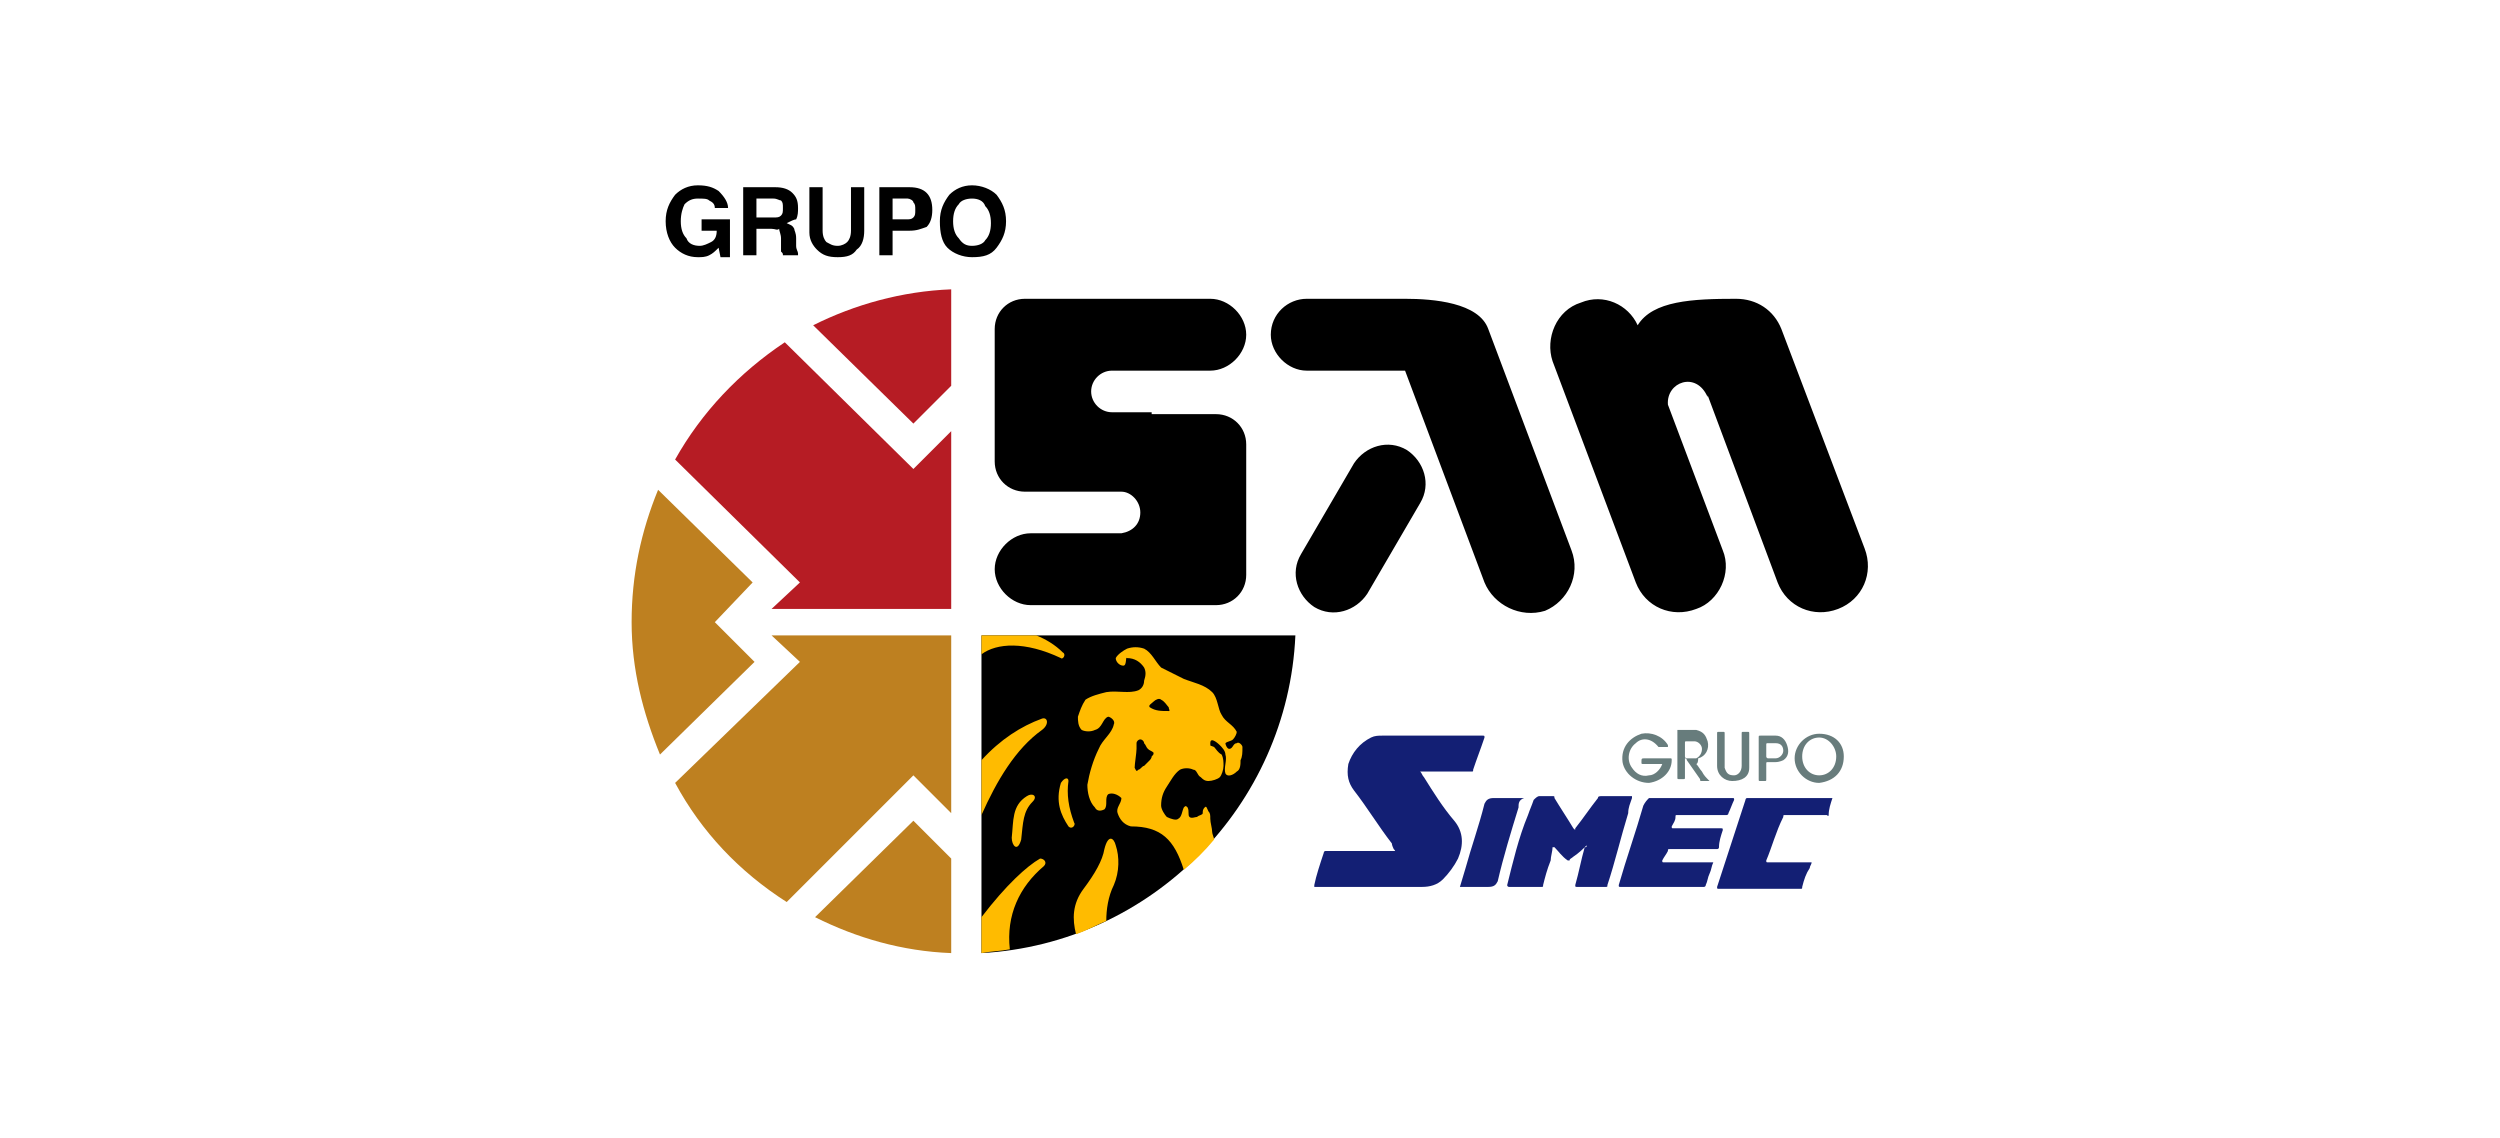 <?xml version="1.0" encoding="utf-8"?>
<!-- Generator: Adobe Illustrator 24.0.2, SVG Export Plug-In . SVG Version: 6.00 Build 0)  -->
<svg version="1.1" id="Capa_1" xmlns="http://www.w3.org/2000/svg" xmlns:xlink="http://www.w3.org/1999/xlink" x="0px" y="0px"
	 viewBox="0 0 13.22 6.02" style="enable-background:new 0 0 13.22 6.02;" xml:space="preserve">
<style type="text/css">
	.st0{fill-rule:evenodd;clip-rule:evenodd;fill:#BA5A22;}
	.st1{fill-rule:evenodd;clip-rule:evenodd;fill:#58595B;}
	.st2{fill:#1B1918;}
	.st3{fill:#808080;}
	.st4{fill:#004A80;}
	.st5{fill:#FFFFFF;}
	.st6{fill-rule:evenodd;clip-rule:evenodd;fill:#004A80;}
	.st7{fill-rule:evenodd;clip-rule:evenodd;fill:#231F20;}
	.st8{fill-rule:evenodd;clip-rule:evenodd;fill:#B61C24;}
	.st9{fill-rule:evenodd;clip-rule:evenodd;fill:#808080;}
	.st10{fill-rule:evenodd;clip-rule:evenodd;}
	.st11{fill-rule:evenodd;clip-rule:evenodd;fill:#BE8020;}
	.st12{fill-rule:evenodd;clip-rule:evenodd;fill:#FFBB00;}
	.st13{fill-rule:evenodd;clip-rule:evenodd;fill:#131F74;}
	.st14{fill-rule:evenodd;clip-rule:evenodd;fill:#141F74;}
	.st15{fill-rule:evenodd;clip-rule:evenodd;fill:#142074;}
	.st16{fill-rule:evenodd;clip-rule:evenodd;fill:#687D7D;}
	.st17{fill-rule:evenodd;clip-rule:evenodd;fill:#687C7C;}
	.st18{fill-rule:evenodd;clip-rule:evenodd;fill:#677C7C;}
	.st19{fill-rule:evenodd;clip-rule:evenodd;fill:#697E7E;}
	.st20{fill-rule:evenodd;clip-rule:evenodd;fill:#C9C9C9;}
	.st21{fill-rule:evenodd;clip-rule:evenodd;fill:#BE8080;}
	.st22{fill-rule:evenodd;clip-rule:evenodd;fill:#B11E0A;}
	.st23{fill-rule:evenodd;clip-rule:evenodd;fill:#B22410;}
	.st24{fill-rule:evenodd;clip-rule:evenodd;fill:#C58000;}
	.st25{fill-rule:evenodd;clip-rule:evenodd;fill:#B11F0A;}
	.st26{fill-rule:evenodd;clip-rule:evenodd;fill:#B2220F;}
	.st27{fill:#B81C24;}
	.st28{fill:#C12D3A;}
	.st29{fill:none;stroke:#000000;stroke-width:0.047;stroke-miterlimit:10;}
	.st30{fill:#006E53;}
	.st31{fill-rule:evenodd;clip-rule:evenodd;fill:#034280;}
	.st32{fill-rule:evenodd;clip-rule:evenodd;fill:#B8803B;}
	.st33{fill-rule:evenodd;clip-rule:evenodd;fill:#BD8034;}
	.st34{fill-rule:evenodd;clip-rule:evenodd;fill:#B9802E;}
	.st35{fill-rule:evenodd;clip-rule:evenodd;fill:#B7802C;}
	.st36{fill-rule:evenodd;clip-rule:evenodd;fill:#084180;}
	.st37{fill-rule:evenodd;clip-rule:evenodd;fill:#004080;}
	.st38{fill-rule:evenodd;clip-rule:evenodd;fill:#0A3D80;}
	.st39{fill-rule:evenodd;clip-rule:evenodd;fill:#265380;}
	.st40{fill-rule:evenodd;clip-rule:evenodd;fill:#064080;}
	.st41{fill:#C16522;}
	.st42{fill:#231F20;}
	.st43{fill-rule:evenodd;clip-rule:evenodd;fill:#004370;}
	.st44{fill:#E43D30;}
	.st45{fill:#636569;}
	.st46{fill:#F5B335;}
	.st47{fill:#BC1C24;}
	.st48{fill-rule:evenodd;clip-rule:evenodd;fill:#2F5580;}
	.st49{fill-rule:evenodd;clip-rule:evenodd;fill:#A32A27;}
	.st50{fill-rule:evenodd;clip-rule:evenodd;fill:#FFFFFF;}
	.st51{fill:#015795;}
	.st52{fill:#005695;}
	.st53{fill:#015695;}
	.st54{fill:#C1D730;}
	.st55{fill:#035795;}
	.st56{fill:#045896;}
	.st57{fill:#035896;}
	.st58{fill:#065A97;}
	.st59{fill:#10609B;}
	.st60{fill:#54565B;}
	.st61{fill:#F58C28;}
</style>
<g>
	<g>
		<path class="st10" d="M3.8,1.31C3.78,1.33,3.77,1.34,3.75,1.35C3.73,1.36,3.71,1.36,3.69,1.36c-0.05,0-0.09-0.02-0.12-0.05
			C3.54,1.28,3.52,1.23,3.52,1.17c0-0.06,0.02-0.1,0.05-0.14C3.6,1,3.64,0.98,3.69,0.98c0.05,0,0.08,0.01,0.11,0.03
			C3.83,1.04,3.85,1.07,3.85,1.1H3.78c0-0.02-0.01-0.03-0.03-0.04C3.74,1.05,3.72,1.05,3.69,1.05c-0.03,0-0.05,0.01-0.07,0.03
			C3.61,1.1,3.6,1.13,3.6,1.17c0,0.04,0.01,0.07,0.03,0.09C3.64,1.29,3.67,1.3,3.7,1.3c0.02,0,0.04-0.01,0.06-0.02
			c0.02-0.01,0.03-0.03,0.03-0.06H3.71V1.16h0.15v0.2H3.81L3.8,1.31L3.8,1.31z M4,1.15h0.09c0.02,0,0.03,0,0.04-0.01
			C4.14,1.13,4.14,1.12,4.14,1.1c0-0.02,0-0.03-0.01-0.04C4.12,1.06,4.11,1.05,4.09,1.05H4V1.15L4,1.15z M3.93,1.35V0.99H4.1
			c0.04,0,0.07,0.01,0.09,0.03c0.02,0.02,0.03,0.04,0.03,0.08c0,0.02,0,0.04-0.01,0.06C4.2,1.16,4.18,1.17,4.16,1.18
			C4.18,1.19,4.19,1.19,4.2,1.21C4.2,1.22,4.21,1.23,4.21,1.26l0,0.04c0,0,0,0,0,0c0,0.02,0.01,0.03,0.01,0.04v0.01H4.14
			c0-0.01,0-0.01-0.01-0.02c0-0.01,0-0.02,0-0.03l0-0.04c0-0.02-0.01-0.04-0.01-0.05C4.11,1.22,4.1,1.21,4.08,1.21H4v0.14H3.93
			L3.93,1.35z M4.28,0.99h0.07v0.23c0,0.03,0.01,0.05,0.02,0.06C4.39,1.29,4.4,1.3,4.43,1.3c0.02,0,0.04-0.01,0.05-0.02
			C4.49,1.27,4.5,1.25,4.5,1.22V0.99h0.07v0.23c0,0.04-0.01,0.08-0.04,0.1C4.51,1.35,4.48,1.36,4.43,1.36
			c-0.05,0-0.08-0.01-0.11-0.04C4.3,1.3,4.28,1.27,4.28,1.23V0.99L4.28,0.99z M4.72,1.16h0.07c0.02,0,0.03,0,0.04-0.01
			c0.01-0.01,0.01-0.02,0.01-0.04c0-0.02,0-0.03-0.01-0.04C4.83,1.06,4.81,1.05,4.8,1.05H4.72V1.16L4.72,1.16z M4.72,1.22v0.13H4.65
			V0.99h0.16c0.04,0,0.07,0.01,0.09,0.03c0.02,0.02,0.03,0.05,0.03,0.09c0,0.04-0.01,0.07-0.03,0.09C4.87,1.21,4.85,1.22,4.81,1.22
			H4.72L4.72,1.22z M5.04,1.17c0,0.04,0.01,0.07,0.03,0.09C5.09,1.29,5.11,1.3,5.14,1.3c0.03,0,0.06-0.01,0.07-0.03
			c0.02-0.02,0.03-0.05,0.03-0.09c0-0.04-0.01-0.07-0.03-0.09C5.2,1.06,5.17,1.05,5.14,1.05c-0.03,0-0.06,0.01-0.07,0.03
			C5.05,1.1,5.04,1.13,5.04,1.17L5.04,1.17z M4.97,1.17c0-0.06,0.02-0.1,0.05-0.14C5.05,1,5.09,0.98,5.14,0.98
			c0.05,0,0.1,0.02,0.13,0.05C5.3,1.07,5.32,1.11,5.32,1.17c0,0.06-0.02,0.1-0.05,0.14C5.24,1.35,5.2,1.36,5.14,1.36
			c-0.05,0-0.1-0.02-0.13-0.05C4.98,1.28,4.97,1.23,4.97,1.17L4.97,1.17z M6.85,3.36C6.81,4.26,6.09,4.99,5.19,5.04V3.36H6.85
			L6.85,3.36z M9.11,2.91L8.82,2.14C8.81,2.02,8.97,1.96,9.03,2.1c0,0,0-0.01,0-0.01L9.4,3.08c0.05,0.13,0.19,0.19,0.32,0.14l0,0
			c0.13-0.05,0.19-0.19,0.14-0.32L9.42,1.74c-0.04-0.1-0.13-0.16-0.24-0.16l0,0c-0.23,0-0.44,0.01-0.52,0.14
			C8.61,1.61,8.48,1.55,8.36,1.6l0,0C8.23,1.64,8.17,1.79,8.21,1.91l0.44,1.17C8.7,3.21,8.84,3.27,8.97,3.22l0,0
			C9.09,3.18,9.16,3.03,9.11,2.91L9.11,2.91z M6.91,1.58h0.52c0.15,0,0.39,0.02,0.44,0.16l0.44,1.17c0.05,0.13-0.02,0.27-0.14,0.32
			l0,0C8.04,3.27,7.9,3.2,7.85,3.08L7.43,1.96H6.91c-0.1,0-0.19-0.09-0.19-0.19l0,0C6.72,1.66,6.81,1.58,6.91,1.58L6.91,1.58z
			 M6.88,2.93c-0.06,0.1-0.02,0.22,0.07,0.28l0,0c0.1,0.06,0.22,0.02,0.28-0.07l0.28-0.48c0.06-0.1,0.02-0.22-0.07-0.28l0,0
			c-0.1-0.06-0.22-0.02-0.28,0.07L6.88,2.93L6.88,2.93z M6.09,2.19h0.26h0.08c0.09,0,0.16,0.07,0.16,0.16v0.69
			c0,0.09-0.07,0.16-0.16,0.16H6.11H6.09H5.45c-0.1,0-0.19-0.09-0.19-0.19l0,0c0-0.1,0.09-0.19,0.19-0.19h0.47h0.01v0
			c0.06-0.01,0.1-0.05,0.1-0.11l0,0c0-0.06-0.05-0.11-0.1-0.11v0H5.91H5.76H5.63H5.42c-0.09,0-0.16-0.07-0.16-0.16V1.74
			c0-0.09,0.07-0.16,0.16-0.16h0.32h0.02H6.4c0.1,0,0.19,0.09,0.19,0.19l0,0c0,0.1-0.09,0.19-0.19,0.19H5.92H5.88
			c-0.06,0-0.11,0.05-0.11,0.11l0,0c0,0.06,0.05,0.11,0.11,0.11h0.05H6.09z"/>
		<path class="st8" d="M4.3,1.72c0.22-0.11,0.47-0.18,0.73-0.19v0.51l-0.2,0.2L4.3,1.72L4.3,1.72z M3.57,2.43l0.66,0.65L4.08,3.22
			h0.95V2.28l-0.2,0.2L4.15,1.81C3.91,1.97,3.71,2.18,3.57,2.43z"/>
		<path class="st11" d="M5.03,5.04c-0.26-0.01-0.5-0.08-0.72-0.19l0.52-0.51l0.2,0.2V5.04L5.03,5.04z M4.16,4.77L4.83,4.1l0.2,0.2
			V3.36H4.08L4.23,3.5L3.57,4.14C3.71,4.4,3.91,4.61,4.16,4.77L4.16,4.77z M3.49,3.99C3.4,3.77,3.34,3.54,3.34,3.29
			c0-0.25,0.05-0.48,0.14-0.7l0.5,0.49L3.78,3.29L3.99,3.5L3.49,3.99z"/>
		<path class="st12" d="M5.34,5.02C5.32,4.84,5.39,4.69,5.52,4.58c0.02-0.02,0-0.04-0.02-0.04C5.43,4.58,5.32,4.68,5.19,4.85v0.19
			C5.24,5.03,5.29,5.03,5.34,5.02L5.34,5.02z M5.46,4.24c-0.05,0.05-0.05,0.11-0.06,0.2C5.38,4.51,5.35,4.47,5.35,4.43
			c0.01-0.09,0-0.17,0.08-0.22C5.46,4.19,5.49,4.21,5.46,4.24L5.46,4.24z M5.51,3.86c0.04-0.03,0.03-0.07,0-0.06
			C5.4,3.84,5.29,3.91,5.19,4.02v0.29C5.27,4.13,5.37,3.96,5.51,3.86L5.51,3.86z M5.69,4.94C5.67,4.86,5.67,4.78,5.73,4.7
			c0.06-0.08,0.1-0.15,0.11-0.21C5.86,4.41,5.89,4.43,5.9,4.47c0.02,0.06,0.02,0.14-0.01,0.21C5.86,4.74,5.85,4.81,5.85,4.87
			C5.8,4.89,5.75,4.92,5.69,4.94L5.69,4.94z M5.65,4.13c0-0.02-0.02-0.02-0.04,0.01C5.58,4.24,5.61,4.31,5.65,4.37
			c0.02,0.02,0.04-0.01,0.03-0.02C5.65,4.27,5.64,4.2,5.65,4.13L5.65,4.13z M5.19,3.46C5.27,3.4,5.42,3.39,5.61,3.48
			c0.01,0.01,0.03-0.02,0.01-0.03C5.58,3.41,5.53,3.38,5.48,3.36H5.19V3.46L5.19,3.46z M6.26,4.6c0.06-0.05,0.11-0.1,0.16-0.16
			c0-0.01-0.01-0.03-0.01-0.04c0-0.02-0.01-0.05-0.01-0.07c0-0.02,0-0.03-0.01-0.04C6.38,4.27,6.38,4.26,6.37,4.27
			C6.36,4.28,6.36,4.29,6.36,4.3c0,0.01-0.02,0.01-0.03,0.02c-0.01,0-0.03,0.01-0.04,0c-0.01-0.01,0-0.03-0.01-0.05
			c-0.01-0.01-0.01-0.01-0.02,0C6.25,4.29,6.25,4.32,6.23,4.33C6.22,4.34,6.19,4.33,6.17,4.32C6.16,4.31,6.14,4.28,6.14,4.26
			c0-0.04,0.01-0.07,0.03-0.1c0.02-0.03,0.04-0.07,0.07-0.09c0.02-0.01,0.05-0.01,0.07,0C6.33,4.07,6.33,4.1,6.35,4.11
			c0.01,0.01,0.02,0.02,0.04,0.02c0.02,0,0.05-0.01,0.06-0.02c0.01-0.01,0.02-0.04,0.02-0.06c0-0.02,0-0.04-0.01-0.06
			C6.44,3.98,6.43,3.96,6.42,3.95C6.4,3.94,6.4,3.95,6.4,3.93c0-0.04,0.05,0.01,0.05,0.01c0.01,0.01,0.03,0.03,0.03,0.05
			c0.01,0.03-0.01,0.07,0,0.1C6.49,4.11,6.52,4.1,6.54,4.08c0.02-0.01,0.02-0.04,0.02-0.06C6.57,4,6.57,3.98,6.57,3.95
			c0-0.01-0.02-0.03-0.03-0.02c-0.02,0-0.02,0.03-0.04,0.03c-0.01,0-0.02-0.02-0.02-0.03c0.01-0.01,0.03-0.01,0.04-0.02
			C6.53,3.9,6.54,3.88,6.54,3.87C6.52,3.83,6.48,3.82,6.46,3.78C6.44,3.75,6.44,3.69,6.41,3.66c-0.04-0.04-0.1-0.05-0.15-0.07
			C6.22,3.57,6.18,3.55,6.14,3.53C6.11,3.5,6.09,3.45,6.05,3.43c-0.03-0.01-0.06-0.01-0.09,0C5.94,3.44,5.91,3.46,5.9,3.48
			c0,0.02,0.02,0.04,0.04,0.04c0.02,0,0.01-0.05,0.02-0.04C6,3.48,6.03,3.5,6.05,3.53c0.01,0.02,0.01,0.04,0,0.07
			C6.05,3.62,6.04,3.64,6.02,3.65c-0.05,0.02-0.11,0-0.17,0.01C5.81,3.67,5.77,3.68,5.74,3.7C5.72,3.73,5.71,3.76,5.7,3.79
			c0,0.02,0,0.05,0.02,0.07c0.02,0.01,0.05,0.01,0.07,0C5.83,3.85,5.83,3.8,5.86,3.79C5.87,3.79,5.9,3.81,5.89,3.83
			C5.88,3.88,5.83,3.91,5.81,3.96C5.78,4.02,5.76,4.09,5.75,4.15c0,0.04,0.01,0.09,0.04,0.12C5.8,4.29,5.82,4.29,5.84,4.28
			c0.02-0.02,0-0.06,0.02-0.08c0.02-0.01,0.05,0,0.07,0.02C5.93,4.25,5.9,4.27,5.91,4.3c0.01,0.03,0.03,0.06,0.07,0.07
			C6.14,4.37,6.21,4.44,6.26,4.6L6.26,4.6z M6.01,3.96c0-0.02,0-0.02,0-0.03c0-0.01,0.01-0.02,0.02-0.02c0.01,0,0.02,0.01,0.02,0.02
			c0.01,0.01,0.01,0.02,0.02,0.03C6.08,3.97,6.09,3.97,6.1,3.98c0,0.01,0,0.01-0.01,0.02c0,0.01-0.01,0.02-0.01,0.02
			C6.07,4.03,6.06,4.04,6.05,4.05C6.04,4.05,6.03,4.07,6.02,4.07C6.01,4.08,6.01,4.08,6,4.06C6,4.04,6.01,3.98,6.01,3.96L6.01,3.96z
			 M6.08,3.74C6.07,3.73,6.09,3.72,6.1,3.71C6.11,3.7,6.13,3.69,6.14,3.7c0.02,0.01,0.03,0.03,0.04,0.04c0,0.01,0.01,0.02,0,0.02
			C6.14,3.76,6.11,3.76,6.08,3.74z"/>
	</g>
	<g>
		<path class="st13" d="M7.51,4.08C7.52,4.09,7.52,4.1,7.53,4.11c0.05,0.08,0.1,0.16,0.16,0.23c0.05,0.06,0.05,0.13,0.02,0.2
			C7.69,4.58,7.66,4.62,7.63,4.65C7.6,4.68,7.56,4.69,7.52,4.69c-0.1,0-0.2,0-0.3,0c-0.09,0-0.18,0-0.26,0c0,0-0.01,0-0.01,0
			c0,0,0-0.01,0-0.01C6.96,4.63,6.98,4.57,7,4.51C7,4.51,7,4.5,7.01,4.5c0.1,0,0.21,0,0.31,0c0.02,0,0.03,0,0.05,0
			c0.01,0,0.01,0,0-0.01C7.37,4.49,7.36,4.47,7.36,4.46c-0.07-0.09-0.13-0.19-0.2-0.28C7.13,4.14,7.12,4.1,7.13,4.04
			C7.15,3.98,7.19,3.93,7.25,3.9c0.02-0.01,0.04-0.01,0.06-0.01c0.18,0,0.35,0,0.53,0c0.01,0,0.01,0,0.01,0.01
			C7.83,3.96,7.81,4.01,7.79,4.07c0,0.01,0,0.01-0.01,0.01c-0.08,0-0.15,0-0.23,0C7.54,4.08,7.53,4.08,7.51,4.08z"/>
		<path class="st14" d="M8.39,4.47C8.37,4.49,8.35,4.51,8.32,4.53C8.31,4.54,8.3,4.54,8.3,4.55c-0.01,0-0.01,0-0.01,0
			C8.26,4.53,8.24,4.5,8.22,4.48c0,0,0,0-0.01,0C8.21,4.5,8.2,4.53,8.2,4.55C8.18,4.6,8.17,4.64,8.16,4.68c0,0.01,0,0.01-0.01,0.01
			c-0.06,0-0.12,0-0.17,0c0,0-0.01,0-0.01-0.01C8,4.56,8.03,4.43,8.08,4.31C8.09,4.28,8.1,4.26,8.11,4.23
			c0.01-0.01,0.02-0.02,0.03-0.02c0.02,0,0.05,0,0.07,0c0.01,0,0.01,0,0.01,0.01c0.03,0.05,0.07,0.11,0.1,0.16
			c0.01,0.01,0.01,0.01,0.01,0c0.04-0.05,0.08-0.11,0.12-0.16c0-0.01,0.01-0.01,0.02-0.01c0.05,0,0.11,0,0.16,0c0,0,0,0.01,0,0.01
			C8.62,4.25,8.61,4.27,8.61,4.3C8.57,4.43,8.54,4.56,8.5,4.68c0,0.01,0,0.01-0.01,0.01c-0.05,0-0.1,0-0.15,0
			c-0.01,0-0.01,0-0.01-0.01c0.02-0.07,0.03-0.13,0.05-0.2C8.39,4.48,8.39,4.48,8.39,4.47C8.39,4.47,8.39,4.47,8.39,4.47
			C8.39,4.48,8.39,4.47,8.39,4.47C8.39,4.47,8.39,4.47,8.39,4.47z"/>
		<path class="st15" d="M9.06,4.56C9.05,4.58,9.05,4.6,9.04,4.62C9.03,4.64,9.03,4.66,9.02,4.68c0,0.01-0.01,0.01-0.01,0.01
			c-0.12,0-0.23,0-0.35,0c-0.03,0-0.06,0-0.09,0c-0.01,0-0.01,0-0.01-0.01C8.6,4.54,8.65,4.4,8.69,4.26
			C8.7,4.24,8.71,4.23,8.72,4.22c0,0,0.01,0,0.01,0c0.14,0,0.29,0,0.43,0c0.01,0,0.01,0,0.01,0.01C9.16,4.25,9.15,4.28,9.14,4.3
			c0,0.01-0.01,0.01-0.01,0.01c-0.09,0-0.17,0-0.26,0c-0.01,0-0.01,0-0.01,0.01c0,0.02-0.01,0.03-0.02,0.05c0,0.01,0,0.01,0.01,0.01
			c0.08,0,0.17,0,0.25,0c0.01,0,0.01,0,0.01,0.01C9.1,4.42,9.09,4.45,9.09,4.48c0,0.01-0.01,0.01-0.01,0.01c-0.08,0-0.17,0-0.25,0
			c-0.01,0-0.01,0-0.01,0.01C8.81,4.52,8.8,4.53,8.79,4.55c0,0.01,0,0.01,0.01,0.01c0.08,0,0.16,0,0.25,0
			C9.05,4.56,9.06,4.56,9.06,4.56z"/>
		<path class="st13" d="M9.58,4.56c0,0.01-0.01,0.02-0.01,0.03C9.55,4.62,9.54,4.65,9.53,4.69c0,0.01,0,0.01-0.01,0.01
			c-0.14,0-0.29,0-0.43,0c-0.01,0-0.01,0-0.01-0.01c0.05-0.15,0.1-0.31,0.15-0.46c0,0,0-0.01,0.01-0.01c0.15,0,0.3,0,0.45,0
			c0,0,0,0,0,0C9.68,4.25,9.67,4.28,9.67,4.31c0,0.01-0.01,0-0.01,0c-0.06,0-0.12,0-0.18,0c-0.01,0-0.03,0-0.04,0
			c-0.01,0-0.01,0-0.01,0.01C9.39,4.4,9.37,4.48,9.34,4.55c0,0.01,0,0.01,0.01,0.01C9.42,4.56,9.5,4.56,9.58,4.56
			C9.58,4.56,9.58,4.56,9.58,4.56z"/>
		<path class="st15" d="M7.72,4.69c0.01-0.03,0.02-0.07,0.03-0.1c0.03-0.11,0.07-0.22,0.1-0.34C7.86,4.23,7.87,4.22,7.9,4.22
			c0.05,0,0.1,0,0.16,0C8.03,4.23,8.03,4.25,8.03,4.27C7.99,4.4,7.95,4.53,7.92,4.66C7.91,4.68,7.9,4.69,7.87,4.69
			c-0.05,0-0.09,0-0.14,0C7.73,4.69,7.73,4.69,7.72,4.69z"/>
		<path class="st16" d="M8.79,4.04c-0.04,0-0.07,0-0.1,0c-0.01,0-0.01,0-0.01-0.01c0-0.02,0-0.02,0.02-0.02c0.04,0,0.08,0,0.13,0
			c0.01,0,0.01,0,0.01,0.01c0,0.06-0.05,0.11-0.12,0.12C8.65,4.14,8.59,4.09,8.58,4.03c-0.01-0.08,0.04-0.13,0.1-0.15
			c0.05-0.01,0.11,0.01,0.14,0.06c0,0,0,0,0,0.01c-0.01,0-0.03,0-0.04,0c0,0,0,0-0.01,0C8.73,3.9,8.68,3.9,8.65,3.93
			C8.61,3.96,8.6,4.02,8.63,4.06C8.65,4.09,8.68,4.11,8.72,4.1C8.75,4.1,8.78,4.07,8.79,4.04z"/>
		<path class="st17" d="M9.62,4.14c-0.07,0-0.13-0.06-0.13-0.13c0-0.07,0.06-0.13,0.13-0.13C9.7,3.88,9.75,3.93,9.75,4
			C9.75,4.08,9.7,4.13,9.62,4.14z M9.62,4.1c0.05,0,0.09-0.04,0.09-0.1c0-0.05-0.04-0.1-0.09-0.1c-0.05,0-0.09,0.04-0.09,0.1
			C9.53,4.06,9.57,4.1,9.62,4.1z"/>
		<path class="st18" d="M8.97,4.04C8.98,4.05,8.99,4.07,9,4.08C9.01,4.1,9.02,4.11,9.04,4.13c-0.02,0-0.03,0-0.04,0
			c-0.01,0-0.01,0-0.01-0.01c-0.02-0.03-0.05-0.07-0.07-0.1c0,0,0-0.01-0.01-0.01c0,0.02,0,0.04,0,0.06c0,0.01,0,0.03,0,0.04
			c0,0.01,0,0.01-0.01,0.01c-0.01,0-0.02,0-0.02,0c-0.01,0-0.01,0-0.01-0.01c0-0.08,0-0.16,0-0.24c0,0,0-0.01,0-0.01
			c0.03,0,0.07,0,0.1,0c0.04,0.01,0.05,0.03,0.06,0.06c0.01,0.04-0.01,0.08-0.05,0.09C8.98,4.04,8.97,4.04,8.97,4.04z M8.91,3.96
			c0,0.01,0,0.03,0,0.04c0,0,0,0.01,0.01,0.01c0.02,0,0.03,0,0.05,0C8.99,4,9,3.98,9,3.96c0-0.02-0.02-0.04-0.04-0.04
			c-0.01,0-0.03,0-0.04,0c-0.01,0-0.01,0-0.01,0.01C8.91,3.93,8.91,3.95,8.91,3.96z"/>
		<path class="st18" d="M9.25,3.98c0,0.02,0,0.05,0,0.08c0,0.05-0.04,0.07-0.09,0.07c-0.04,0-0.08-0.03-0.08-0.08
			c0-0.06,0-0.11,0-0.17c0-0.01,0-0.01,0.01-0.01c0.01,0,0.01,0,0.02,0c0.01,0,0.01,0,0.01,0.01c0,0.05,0,0.1,0,0.16
			c0,0.01,0,0.01,0,0.02C9.13,4.09,9.14,4.1,9.17,4.1c0.02,0,0.04-0.02,0.04-0.05c0-0.04,0-0.08,0-0.12c0-0.02,0-0.03,0-0.05
			c0-0.01,0-0.01,0.01-0.01c0.01,0,0.01,0,0.02,0c0.01,0,0.01,0,0.01,0.01C9.25,3.92,9.25,3.95,9.25,3.98z"/>
		<path class="st19" d="M9.3,4.01c0-0.04,0-0.08,0-0.11c0-0.01,0-0.01,0.01-0.01c0.03,0,0.05,0,0.08,0c0.03,0,0.05,0.02,0.06,0.05
			c0.01,0.03,0.01,0.06-0.02,0.08C9.43,4.02,9.41,4.03,9.39,4.03c-0.01,0-0.03,0-0.04,0c-0.01,0-0.01,0-0.01,0.01
			c0,0.03,0,0.05,0,0.08c0,0.01,0,0.01-0.01,0.01c-0.01,0-0.01,0-0.02,0c-0.01,0-0.01,0-0.01-0.01C9.3,4.08,9.3,4.04,9.3,4.01z
			 M9.34,3.96c0,0.01,0,0.02,0,0.04c0,0,0,0.01,0.01,0.01c0.01,0,0.03,0,0.04,0c0.02,0,0.04-0.02,0.04-0.04
			c0-0.02-0.01-0.04-0.04-0.04c-0.01,0-0.03,0-0.04,0c-0.01,0-0.01,0-0.01,0.01C9.34,3.93,9.34,3.94,9.34,3.96z"/>
		<polygon class="st20" points="8.39,4.47 8.39,4.47 8.39,4.48 8.39,4.47 		"/>
	</g>
</g>
</svg>
